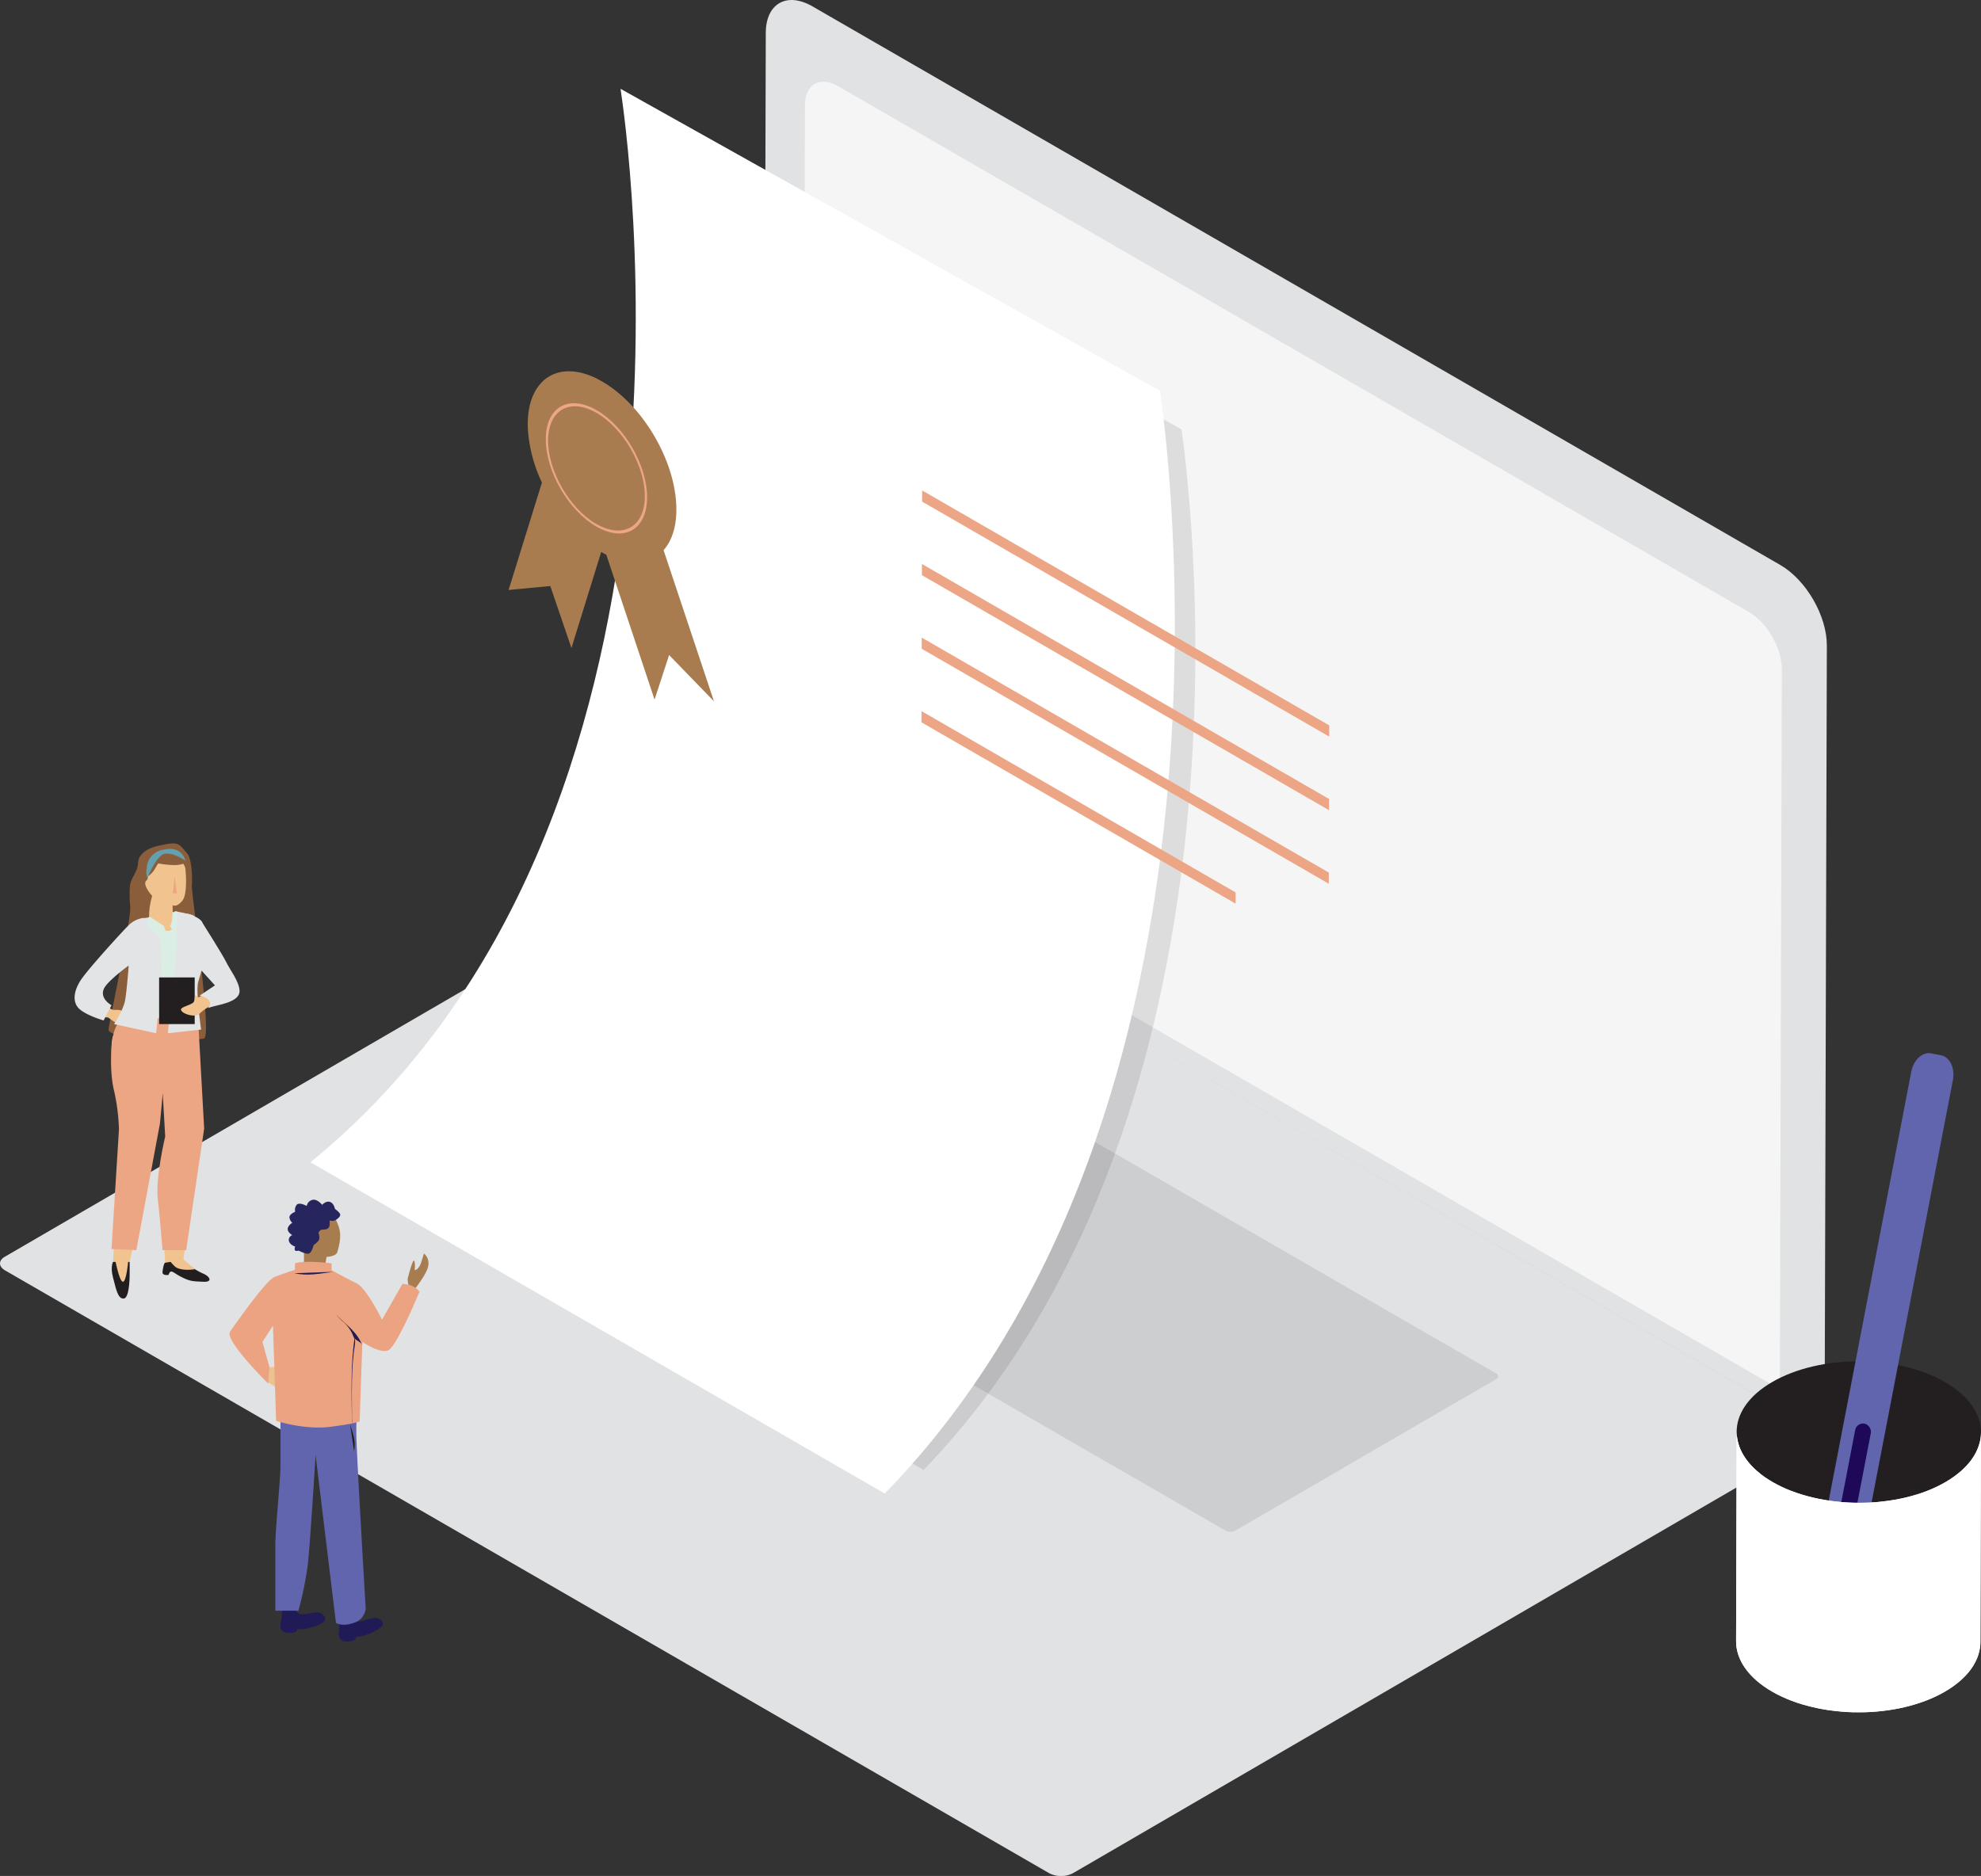 <svg xmlns="http://www.w3.org/2000/svg" xmlns:xlink="http://www.w3.org/1999/xlink" viewBox="0 0 502.22 475.69"><rect x="0" y="0" width="502.22" height="475.69" fill="#333333" stroke="none"/><defs><style>.cls-1{fill:#fff;}.cls-2{fill:#e1e2e3;}.cls-3{opacity:0.66;}.cls-4{fill:#cccecf;}.cls-5{fill:#231f20;}.cls-6{opacity:0.11;}.cls-7{fill:#6065ae;}.cls-8{fill:#1e0858;}.cls-9{fill:#221e1f;}.cls-10{isolation:isolate;}.cls-11{clip-path:url(#clip-path);}.cls-12{fill:#edc28e;}.cls-13{fill:#201a56;}.cls-14{fill:#a77c4f;}.cls-15{fill:#eba382;}.cls-16{fill:#26255e;}.cls-17{fill:#201d1e;}.cls-18{fill:#eca685;}.cls-19{fill:#a97c50;}.cls-20{fill:#8a5d3b;}.cls-21{fill:#f1c48f;}.cls-22{fill:#dbeee6;}.cls-23{fill:#eda583;}.cls-24{fill:#64a0ae;}.cls-25{fill:#eca684;}.cls-26{fill:#e2e4e6;}</style><clipPath id="clip-path"><path class="cls-1" d="M502.22,363.22l-.15,53.13c0,4.56-3,9.12-9,12.6-12.05,7-31.66,7-43.79,0-6.11-3.53-9.16-8.16-9.15-12.78l.15-53.12c0,4.62,3,9.25,9.15,12.77,12.13,7,31.74,7,43.79,0C499.2,372.34,502.2,367.79,502.22,363.22Z"/></clipPath></defs><title>certificaciones-GX28</title><g id="Casos_de_Exito" data-name="Casos de Exito"><path class="cls-2" d="M460.06,362.2c1.64.95,1.65,2.51,0,3.46L272,475a6.61,6.61,0,0,1-6,0L1.25,322.12c-1.66-1-1.67-2.51,0-3.46L189.33,209.34a6.61,6.61,0,0,1,6,0Z"/><path class="cls-2" d="M451.36,143.28c6.53,3.77,11.8,12.9,11.78,20.39l-.57,200.08-269-155.29.57-200.08c0-7.5,5.33-10.52,11.84-6.76Z"/><g class="cls-3"><path class="cls-1" d="M443.35,155.17c4.65,2.68,8.4,9.18,8.38,14.52l-.51,182.59-247.66-143,.51-182.59c0-5.33,3.8-7.49,8.44-4.81Z"/></g><path class="cls-4" d="M379.29,348.27a.76.76,0,0,1,0,1.44l-66.11,38.42a2.74,2.74,0,0,1-2.48,0L122.39,279.41a.75.75,0,0,1,0-1.43l66.11-38.43a2.77,2.77,0,0,1,2.48,0Z"/><path class="cls-5" d="M493.08,350.45c12.13,7,12.19,18.37.13,25.37s-31.66,7-43.79,0-12.21-18.36-.15-25.37S480.94,343.44,493.08,350.45Z"/><g class="cls-6"><path class="cls-5" d="M299.53,108.87c1.21,8.54,24.2,170.84-65.38,263.88L97.72,294c99.57-81.92,75-248.14,73.66-256.89Z"/></g><path class="cls-7" d="M469.46,407.07l-10.57-2,25.65-133.3c.57-3,2.84-5.09,5-4.67l2.57.5c2.2.42,3.53,3.22,3,6.21Z"/><rect class="cls-8" x="467.94" y="360.76" width="4.04" height="28.78" rx="2.02" ry="2.02" transform="translate(79.35 -82.05) rotate(10.89)"/><circle class="cls-9" cx="463.67" cy="408.08" r="4.26"/><g class="cls-10"><path class="cls-1" d="M502.22,363.22l-.15,53.13c0,4.56-3,9.12-9,12.6-12.05,7-31.66,7-43.79,0-6.11-3.53-9.16-8.16-9.15-12.78l.15-53.12c0,4.62,3,9.25,9.15,12.77,12.13,7,31.74,7,43.79,0C499.2,372.34,502.2,367.79,502.22,363.22Z"/><g class="cls-11"><g class="cls-10"><path class="cls-1" d="M502.22,363.22l-.15,53.13c0,.09,0,.18,0,.27l.15-53.13c0-.09,0-.18,0-.27"/><path class="cls-1" d="M502.21,363.49l-.15,53.13a10.78,10.78,0,0,1-.2,1.78l.15-53.13a9.71,9.71,0,0,0,.2-1.78"/><path class="cls-1" d="M502,365.27l-.15,53.13a12.65,12.65,0,0,1-.5,1.74l.15-53.12a11.18,11.18,0,0,0,.5-1.75"/><path class="cls-1" d="M501.51,367l-.15,53.12a12.18,12.18,0,0,1-.83,1.76l.15-53.12a12.18,12.18,0,0,0,.83-1.76"/><path class="cls-1" d="M500.68,368.78l-.15,53.12a14.23,14.23,0,0,1-1.24,1.85l.15-53.12a15.72,15.72,0,0,0,1.24-1.85"/><path class="cls-1" d="M499.44,370.63l-.15,53.12a17.63,17.63,0,0,1-1.93,2.07l.15-53.13a16.81,16.81,0,0,0,1.93-2.06"/><path class="cls-1" d="M497.51,372.69l-.15,53.13a23.18,23.18,0,0,1-3.92,2.9l.15-53.12a23.76,23.76,0,0,0,3.92-2.91"/><path class="cls-1" d="M493.59,375.6l-.15,53.12-.38.23a35,35,0,0,1-6.78,3l.15-53.12a35,35,0,0,0,6.78-3l.38-.22"/><path class="cls-1" d="M486.43,378.81l-.15,53.12a44.17,44.17,0,0,1-5.87,1.46l.15-53.12a45.78,45.78,0,0,0,5.87-1.46"/><path class="cls-1" d="M480.56,380.27l-.15,53.12c-1.3.24-2.62.42-4,.55l.15-53.12c1.34-.14,2.66-.32,3.95-.55"/><path class="cls-1" d="M476.61,380.82l-.15,53.12c-1.13.12-2.28.19-3.43.23l.15-53.12c1.15,0,2.3-.12,3.43-.23"/><path class="cls-1" d="M473.18,381.05,473,434.17c-1.06,0-2.12,0-3.17,0l.15-53.13c1.05,0,2.11,0,3.17,0"/><path class="cls-1" d="M470,381.06l-.15,53.13c-1,0-2-.08-3.05-.17L467,380.9c1,.08,2,.14,3.05.16"/><path class="cls-1" d="M467,380.9,466.81,434c-1-.08-2-.19-3-.33l.15-53.13c1,.14,2,.25,3,.34"/><path class="cls-1" d="M464,380.56l-.15,53.13c-1-.15-2.06-.33-3.07-.54l.15-53.12c1,.21,2,.38,3.07.53"/><path class="cls-1" d="M460.88,380l-.15,53.12c-1.1-.22-2.18-.49-3.23-.79l.15-53.12c1.05.3,2.13.56,3.23.79"/><path class="cls-1" d="M457.65,379.24l-.15,53.12c-1.3-.37-2.55-.79-3.77-1.27l.16-53.12c1.21.47,2.46.9,3.76,1.27"/><path class="cls-1" d="M453.89,378l-.16,53.12a32.78,32.78,0,0,1-4.46-2.14c-6.11-3.53-9.16-8.16-9.15-12.78l.15-53.12c0,4.62,3,9.25,9.15,12.77a33.57,33.57,0,0,0,4.47,2.15"/></g></g></g><polygon class="cls-12" points="67.21 349.99 70.56 352.18 69.97 346.64 67.5 346.68 67.21 349.99"/><path class="cls-13" d="M71.31,410.93s-1.16,2.8,1.52,3.1,2.57-1,2.57-1a5.51,5.51,0,0,0,1.5.1c2.12-.35,6.49-1.58,5.38-3.22s-2.49-.91-5.2-.6S74.89,407,74.89,407l-3.33.66Z"/><path class="cls-13" d="M86,413.36s-.83,2.91,1.86,2.91,2.44-1.3,2.44-1.3a5.41,5.41,0,0,0,1.51-.08c2.07-.58,6.26-2.3,5-3.81s-2.59-.62-5.24,0S89.15,409,89.15,409l-3.23,1Z"/><path class="cls-7" d="M71.1,353v18.84c0,3.25-1.3,16-1.3,19.92v16.67h5.85A87,87,0,0,0,78,397c.65-5.42,2-28.09,2-28.09l5.17,42.6s1.51,1.08,4.54,0a4.18,4.18,0,0,0,3-3.69s-2.38-40.06-2.38-44.39.22-8.87.22-8.87Z"/><path class="cls-14" d="M103.58,325.76a3.38,3.38,0,0,1,0-2.38c.43-1.63,1.3-4.67,1.52-3.42a5.8,5.8,0,0,1,0,2.12s1.08,0,1.73-2.12l.65-2.1a3.19,3.19,0,0,1,1.08,3.14c-.32,2.16-3.9,6.49-3.9,6.49Z"/><path class="cls-14" d="M77.06,317.1v4.55h5.22l.51-2.93s2.39-.11,2.71-1.19,1.19-3.9.43-6.28A10.51,10.51,0,0,0,84,307.57s-4,1.3-5.2,3.47a22.17,22.17,0,0,0-1.73,6.06"/><path class="cls-15" d="M74.78,320.35V322s-3,.95-5.19,1.82-9.75,11.69-11.26,13.86S68,350.83,68,350.83l.3-4.22-1.77-6.34,2.67-4.12L70,360.28s7.14,2.38,13.86,1.51,7.32-1.38,7.32-1.38l.69-20.14s4.33,3,6.5,2.16,8-14.94,8-14.94a5.53,5.53,0,0,0-2.82-1.73l-1.51-.22-5.2,9.1s-3.89-8-6.49-9.26-6.29-3.3-6.29-3.3v-1.73s-6.49-.87-9.31,0"/><path class="cls-16" d="M75.7,317.12s1.9,1,2.63.74,1.17-2.13,1.17-2.13a6.48,6.48,0,0,0,1.24-1.12c.51-.64,0-2,0-2s.35-.81.91-.81,1.72,0,1.87-.95a3.21,3.21,0,0,0,0-1.39,2.06,2.06,0,0,0,1.39,0c.59-.29,1.48-1,1.33-1.54s-1.33-1.38-1.33-1.38-.22-1.39-1.24-1.76-2,.73-2,.73-1.27-1.61-2.52-1.24a1.94,1.94,0,0,0-1.39,1.53s-1.75-1-2.48-.36a2,2,0,0,0-.44,1.83s-1.46.58-1.46,1.38a2,2,0,0,0,.73,1.4s-1.25.8-1.17,1.68,1.17,1.46,1.17,1.46a1.31,1.31,0,0,0-.88,1.44c.22,1.05,1.61,1.48,1.61,1.48s-.66,1.47.88,1"/><path class="cls-13" d="M89.24,360c0-6.41-.28-12.8.76-19.24.11-.68-.11-1.63,0-2.16-1.15,7.16-.85,14.28-.79,21.4,0,1.27.07,1.26.06,0"/><path class="cls-13" d="M91.76,341c-1.16-3.14-3.9-5-6.13-7.2-.06,0-.8-.76-.42-.36s1,1,1.47,1.47a9,9,0,0,1,2.92,4c.36,1,1.8,1.16,2.16,2.13"/><path class="cls-13" d="M84.51,322.5c-3.23.41-6.48,1.13-9.86.35"/><path class="cls-17" d="M88.75,361.07c.63,2.21,1.57,4.36,1,6.9"/><path class="cls-1" d="M294.09,99.11c1.29,9.06,25.83,181.29-69.78,279.61l-145.6-84C185,208.19,158.7,31.81,157.32,22.52Z"/><polygon class="cls-18" points="336.99 183.94 336.98 186.78 233.77 127.19 233.78 124.36 336.99 183.94"/><polygon class="cls-18" points="336.94 202.6 336.93 205.44 233.72 145.85 233.73 143.01 336.94 202.6"/><polygon class="cls-18" points="313.26 226.3 313.25 229.14 233.61 183.16 233.62 180.32 313.26 226.3"/><polygon class="cls-18" points="336.88 221.26 336.87 224.09 233.67 164.51 233.67 161.67 336.88 221.26"/><path class="cls-19" d="M152.72,96.78c9.74,5.62,18,19,18.7,30.8.33,5.26-.89,9.35-3.19,11.93L181,177.83,169.63,166.1l-3.69,11.3-12.23-36.73c-.36-.18-.72-.38-1.07-.58l-.22-.13-7.55,24.36-5.36-15.72-10.57,1,8.45-27.24a37.28,37.28,0,0,1-3.54-13.15c-.77-12.38,7-18.32,17.39-13.25C151.74,96.23,152.23,96.5,152.72,96.78Z"/><path class="cls-20" d="M47.47,216.42c1.2,1.36,1.32,6.48,1.17,8.21s5.14,38,3.12,38.69-22.82.8-24.23-2.08c-.25-.51,5.91-28.25,5.47-31.56a30.56,30.56,0,0,1-.11-4.25c0-2.1,1.08-3.26,1.75-4.91s0-2.33,1.12-3.69c1.58-1.92,4.07-2.31,6.09-2.72C45.46,213.39,45.57,214.26,47.47,216.42Z"/><path class="cls-21" d="M23.67,252c-.24.57,2.72,2.1,4.26,3.68.85.87,2.34-.11,3.27.92.35.39-.18,2.18-.76,2.68-.86.74-2.7-1.22-3.07-1.26a11.84,11.84,0,0,1-6.61-2.82c-2.74-2-1.41-3.45-.62-5.07.87-1.8,8-12.61,12.42-11.34S23.91,251.46,23.67,252Z"/><path class="cls-21" d="M46.48,319.46s3-21.32,3.88-26.41c1.21-7,.61-11.79-1.33-36,0,0-1.59,3.34-8.61,3.51a35.7,35.7,0,0,0-11.76,2.16s-.89,2,0,8.52c.73,5.45,1.95,10.74,1.95,10.74s.11,9-.65,17.31c-.47,5.21-1.3,20.6-1.3,20.6h4.21s6.28-26.51,6.53-30,1.8-18,1.8-18l.47,1.16.9,15.58c-1.91,8.78-2.54,13-1.78,19.11.89,7.16,1.06,12.44,1.06,12.44Z"/><path class="cls-9" d="M46.48,319.46a16.36,16.36,0,0,0,4.78,3.38c2,.78,2.78,2.31.28,2.18s-3.31,0-5.95-1.42c-.89-.46-1.74-1.17-2.17-1.18s-.7.87-.7.87-1.64.25-1.52-.76c.27-2.28.65-2.34.65-2.34Z"/><path class="cls-22" d="M49.31,232.37c-1.16-1.25-9.11-1.42-14.06,1.32a17.76,17.76,0,0,0-7,6.83l4.62,4.58a72.81,72.81,0,0,1-.8,8.94c-.49,2-3.43,8.72-3.43,8.72s1.8-.94,4.87,1.38c2.19,1.67,5.28,6.46,7.67,7.76,5.2-3,5-9.84,9.15-11.27,0,0-2.09-11-.55-13.45s2.6-5.39,1.53-8.36S52.75,236.13,49.31,232.37Z"/><path class="cls-21" d="M47,220.25s.72,6.39-.8,8.19-2.44,1.09-2.44,1.09,0,2.74.21,4.92c.26,2.61-3.67,1.6-5.4,0s0-7.27,0-7.27-2.76-3-1.37-4c1-.77-1.44-4.14,2.23-5.22S46.54,217.74,47,220.25Z"/><polygon class="cls-23" points="44.29 222.22 44.85 226.51 43.78 226.51 44.29 222.22"/><path class="cls-20" d="M47.05,218.27A6.55,6.55,0,0,0,41.83,216c-3.57,0-5.68,2.7-5.82,4a19.16,19.16,0,0,0,0,3,6.36,6.36,0,0,0,3.09-2.39l1-1.68S46.75,220.23,47.05,218.27Z"/><path class="cls-24" d="M47.05,218.27s-3.06-2.15-5.24-1.78-4.36,6-4.36,6-.63-.24-.22-2.71a4.89,4.89,0,0,1,4.27-4.33C44,214.89,46.15,215.49,47.05,218.27Z"/><path class="cls-25" d="M51.76,286.18l-1.45-26.12L40.73,268l1.15,20.19s-2.52,10.54-1.87,15.9C40.45,307.64,41.2,317,41.2,317h6"/><path class="cls-9" d="M32.87,322.65s.11,6.45-1.47,6.62-2-2.58-2.74-5.3,0-4,0-4h4.21Z"/><path class="cls-25" d="M34.56,317l-6.29-.28,1.89-30.34a51.11,51.11,0,0,0-1.25-9.83c-1.15-4.6-1-13.24.48-16.16l1.48-2.93L50.23,259v3.71l-9,14.85-.68,7.33Z"/><path class="cls-21" d="M46.42,319.29l3,2.56s-3.75.59-5.12-.75a9.84,9.84,0,0,1-1.85-2.3Z"/><path class="cls-21" d="M32.53,319.46s-.44,5.59-1.37,5.56-2-5.77-2-5.77Z"/><path class="cls-26" d="M28.27,254.91l-2,3.85s-4.88-1.4-6.46-3.24-.87-4.61.61-6.91c1.84-2.84,10.62-12.44,12.05-13.85a6.63,6.63,0,0,1,3.86-2,2,2,0,0,0,1-.1,15.19,15.19,0,0,0,2.59,4.22c1.43,1.4,1.08,10.35.9,12.74S39.58,262,39.58,262l-10.66-2.31s2.36-3.58,2.8-6.07.91-8.8.91-8.8-4.32,3.13-5.89,5.24S26.73,254,28.27,254.91Z"/><path class="cls-26" d="M44.32,231.07s.56,6.38.53,8.2S42.56,262,42.56,262l8.43-.93s-1.4-9.59-.76-12,2.18-6.2,1.53-9.47,0-4.41-.4-5.56C50.6,231.89,44.32,231.07,44.32,231.07Z"/><path class="cls-22" d="M42.07,236.26l-.57-1.5-3.69-2.39-.71,1.55s1.19,2.5,2.81,3A1.7,1.7,0,0,0,42.07,236.26Z"/><path class="cls-22" d="M43.09,234.76,44.32,237s.3.24.53-2a18,18,0,0,0,0-3.95l-1.07.27S43.62,234.56,43.09,234.76Z"/><rect class="cls-5" x="40.34" y="247.85" width="9.02" height="11.83"/><path class="cls-21" d="M53.12,251a9.84,9.84,0,0,1-2.71,1.88c-.38.15-1-.9-1-.37a4.08,4.08,0,0,1-.23,1.43c-.24.85-3.42,1.32-3.29,2.11.17,1,3.52,2.11,4.69,1,2.84-2.68,3.59-1.5,4.1-3.34C55.47,250.62,53.12,251,53.12,251Z"/><path class="cls-26" d="M51.36,234.07s5.15,8.12,6,9.91,3.37,5,3.37,7.35c0,3.09-6.46,3.52-7.8,4.26-.33-.1.51-.33.28-1.48s-2.58-1.66-2.58-1.66l3.86-2.59-4.15-4.57S50.7,234.62,51.36,234.07Z"/><path class="cls-18" d="M151.25,104c7.09,4.09,12.83,14,12.8,22.17s-5.8,11.43-12.88,7.34-12.83-14-12.8-22.17S144.17,99.94,151.25,104Zm-.08,28.85c6.76,3.91,12.29.76,12.31-7S158,108.6,151.25,104.7s-12.28-.76-12.3,7,5.46,17.27,12.22,21.17"/></g></svg>